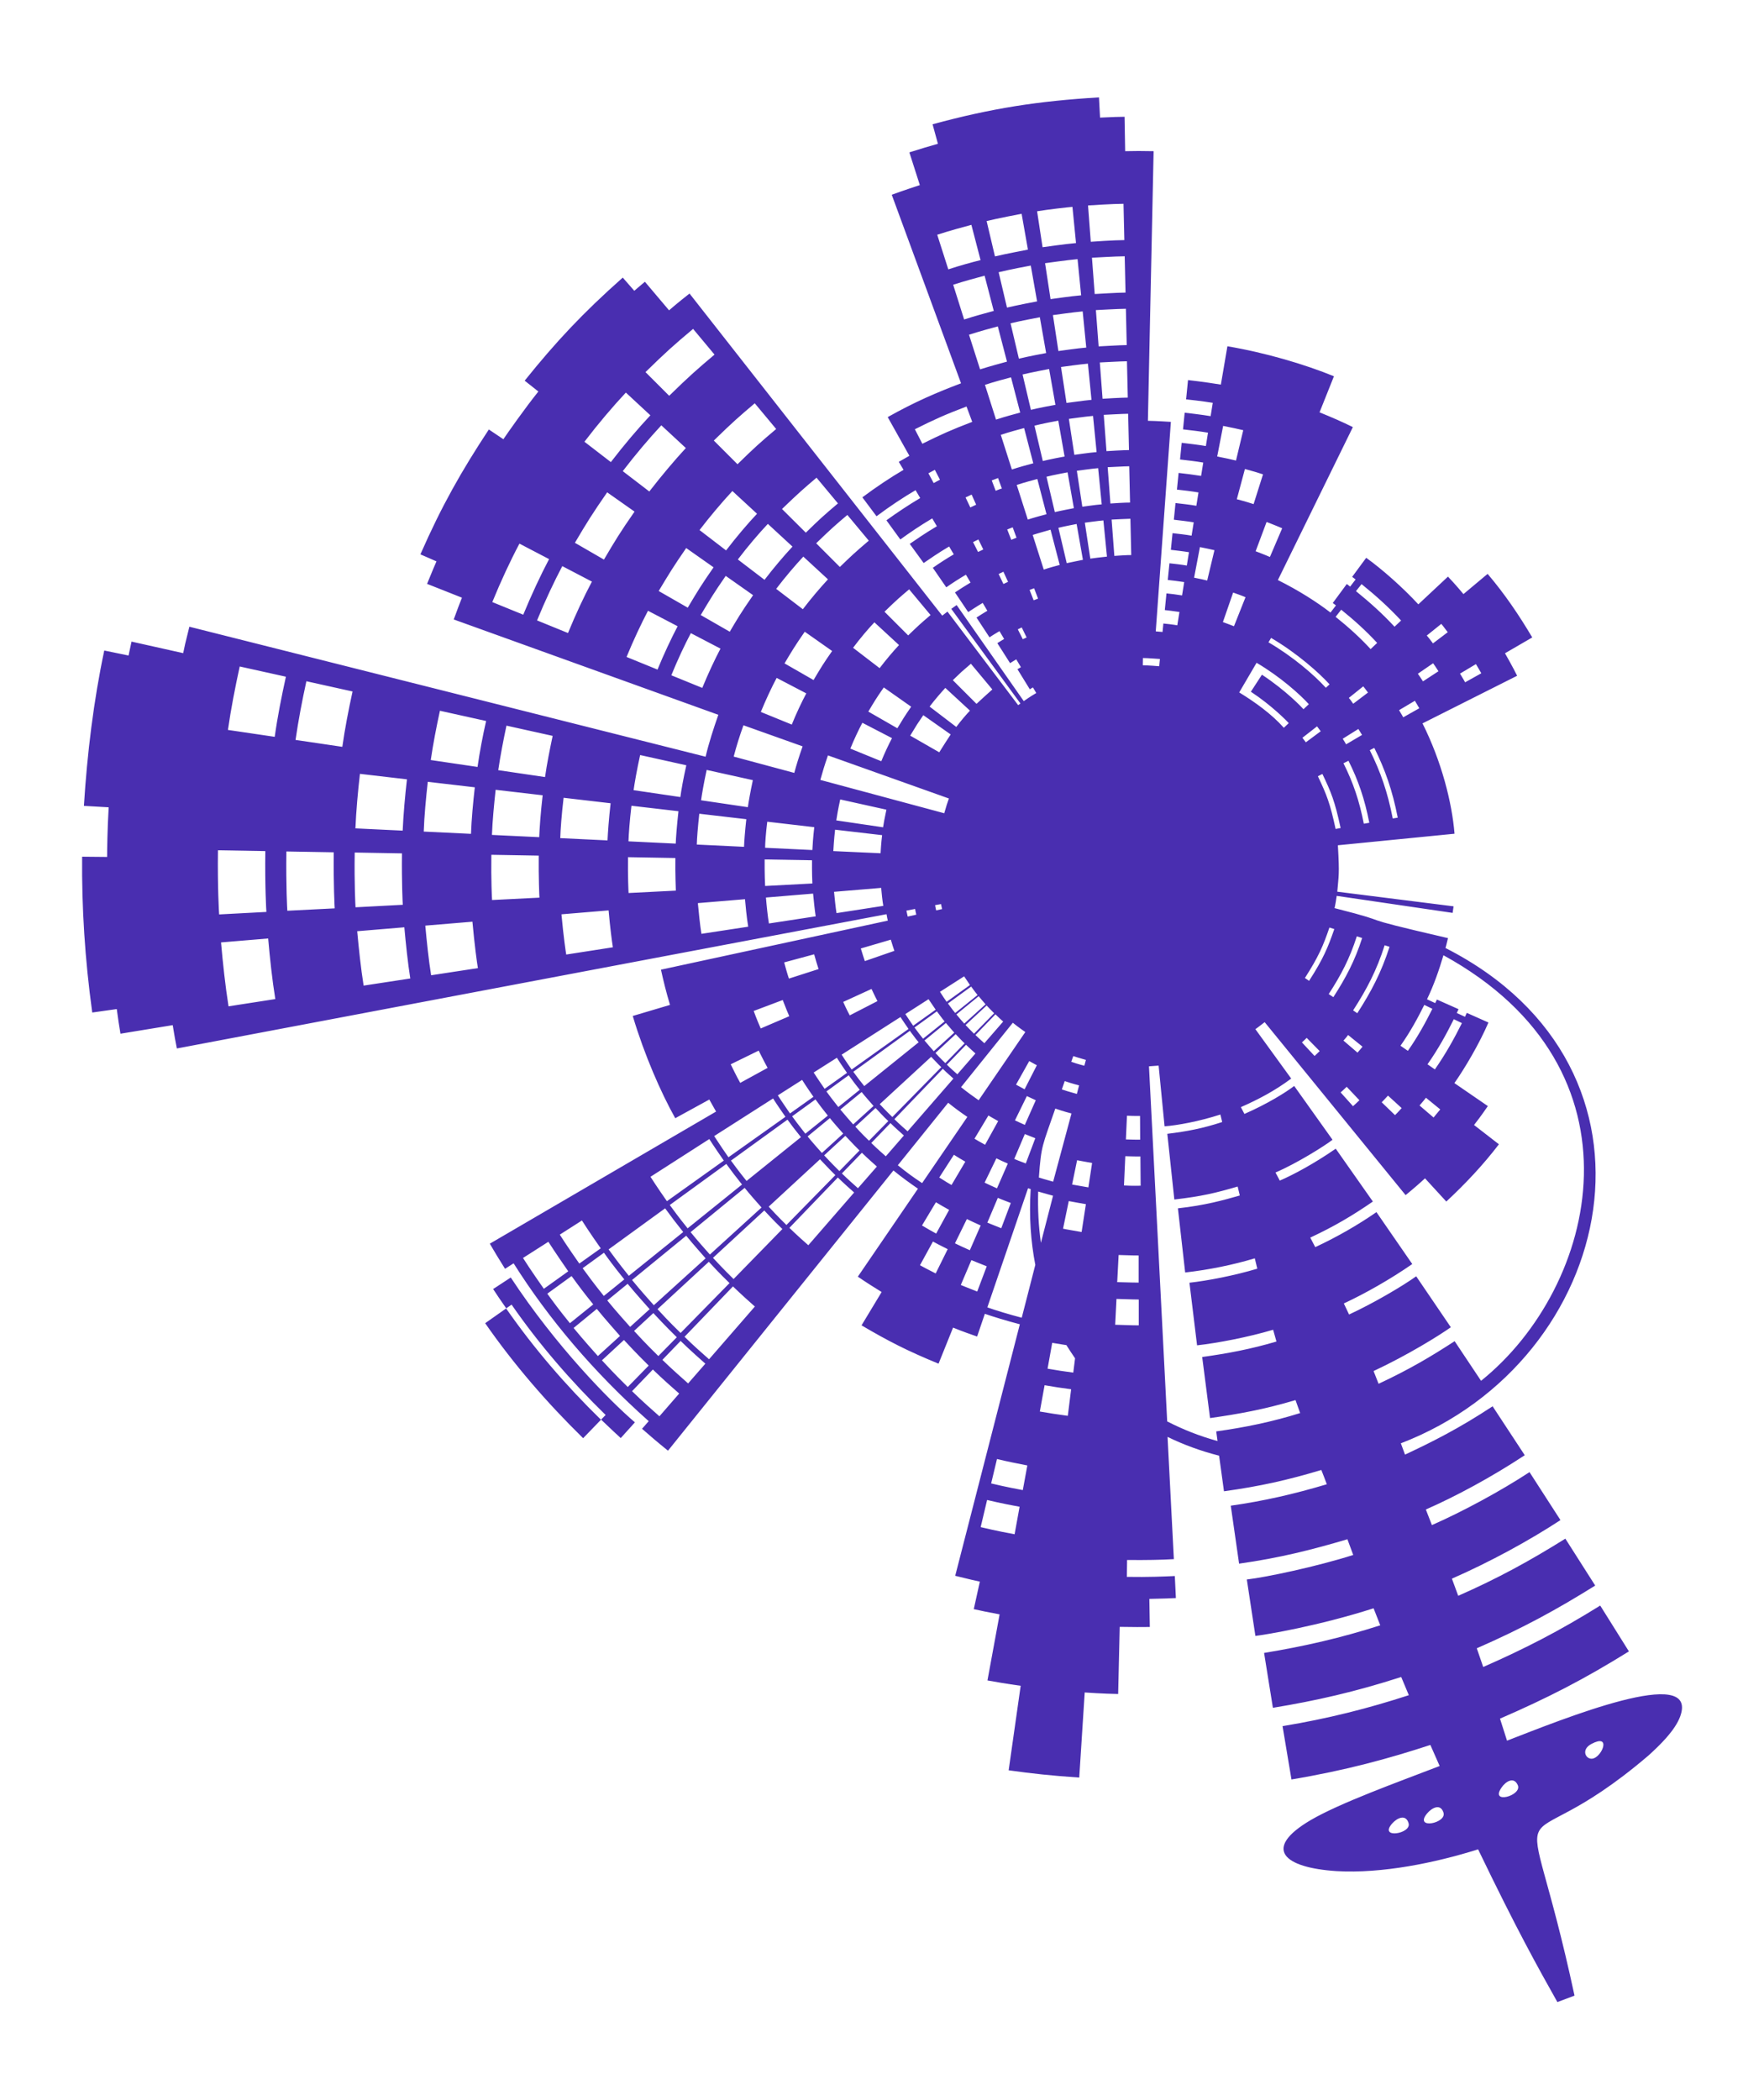 <?xml version="1.0" encoding="utf-8"?>
<!-- Generator: Adobe Illustrator 27.5.0, SVG Export Plug-In . SVG Version: 6.00 Build 0)  -->
<svg version="1.1" id="Layer_1" xmlns="http://www.w3.org/2000/svg" xmlns:xlink="http://www.w3.org/1999/xlink" x="0px" y="0px"
	 viewBox="0 0 1482 1763.9" style="enable-background:new 0 0 1482 1763.9;" xml:space="preserve">
<style type="text/css">
	.st0{fill:#492EB0;}
</style>
<path class="st0" d="M429.1,1073.2l-14.8,9.7c5.6,8.5,3.6,5.5,11,16.2l4.5-3.1c23.3,33.6,49.9,64.3,79,92.7l-3.8,3.9
	c6.5,6.3,15.5,14.6,16.5,15.5l11.9-13.2C511.8,1176.4,467.1,1130.9,429.1,1073.2L429.1,1073.2z"/>
<path d="M947.1,1313.5L947.1,1313.5L947.1,1313.5z"/>
<path d="M947.1,1313.5L947.1,1313.5L947.1,1313.5z"/>
<path class="st0" d="M425.2,1099.2l-17.6,12.4c24.2,34.8,51.8,66.7,82.3,96.6l15-15.5C474.9,1163.4,448.3,1132.4,425.2,1099.2
	L425.2,1099.2z"/>
<path class="st0" d="M1266.1,1462.3c-1.9-6.1-3.9-12.2-5.9-18.5c39.9-17.3,70.9-33.2,108.3-56.5l-24.1-38.5
	c-34,21.2-63.6,36.4-98.3,51.6c-1.8-5.2-3.6-10.5-5.4-15.7c39.5-17.3,67.4-32.7,99.5-52.7l-25.1-39.4c-30.1,18.8-56.6,33.3-90,48
	c0,0-5.3-14.4-5.3-14.4c32.2-14.1,65.1-32.1,91.2-49.2l-26-40.3c-23.6,15.5-55.8,33-82,44.5c-1.7-4.4-3.4-8.7-5.1-13.1
	c24.9-10.9,54.9-27,83.1-45.6l-27-41.1c-28.1,18.5-50.1,29.6-73.6,40.6c-1.2-3.1-2.3-6.3-3.5-9.5c181.6-69.8,236.7-314.7,37.5-416.1
	c1-3.6-0.1,0.7,2.1-8.3c-88.6-20.5-37.8-10.6-95.3-25.2c0.6-2.4,1.6-8.5,1.8-10.3l97.4,14.3c0-0.2,0.8-5.3,0.8-5.5l-97.7-12.3
	c1.1-13.7,2-13.5,0.5-39l98-9.7c-2.1-26.1-10.9-60.8-26.9-92.7l79.5-40c-3.5-7.1-8.7-16.3-10.2-18.9l22.9-13.3
	c-11.2-18.9-23.2-36.6-37.5-53.4l-20.3,17c-2-2.4-5.6-6.8-13-14.7l-24.9,23.3c-12.9-14-30.4-29.5-43.8-39.1l-11.8,16
	c1.2,0.9,0.4,0.3,2.9,2.2l-4.6,6c-2.4-1.9-1.6-1.3-2.8-2.2l-11.8,16c1.1,0.8,0.4,0.2,2.7,2l-4.6,6c-11-8.5-26.5-18.5-44.2-27.3
	l63-128.5c-9.1-4.5-18.6-8.6-28-12.4l12.1-30.3c-24.1-9.9-57.4-19.8-89.5-25.2l-5.5,32.2c-14.1-2.3-26.6-3.7-27.6-3.8l-1.6,16.2
	c1,0.1,14,1.5,22.4,2.9l-1.8,11.2c-7.7-1.3-20.8-2.8-21.8-2.9l-1.4,14c6.5,0.8,14.2,1.6,21,2.8l-1.8,11.2c-6.7-1.1-14.5-2-20.3-2.7
	l-1.4,14c5.9,0.7,13.3,1.5,19.5,2.6l-1.8,11.2c-6.1-1-13.5-1.9-18.9-2.5l-1.4,14c5.4,0.6,12.3,1.4,18.1,2.4l-1.8,11.2
	c-5.6-1-12.5-1.7-17.5-2.3l-1.4,14c4.8,0.6,11.4,1.3,16.7,2.2l-1.8,11.2c-5-0.9-11.6-1.6-16-2.1l-1.4,14c4.1,0.5,10.5,1.2,15.2,2
	l-1.8,11.2c-4.5-0.8-10.8-1.5-14.6-1.9l-1.4,14c3.4,0.4,9.6,1.1,13.8,1.8l-1.8,11.2c-4-0.7-10-1.4-13.1-1.7l-1.4,14
	c0.9,0.1,9.4,1.1,12.3,1.6l-1.8,11.2c-2.6-0.5-10.8-1.5-11.7-1.5l-0.7,7.1c-3.4-0.2-3.7-0.4-5.7-0.5c5.1-71.1,8.4-116.2,12.7-176
	c-2-0.1-12.1-0.8-19.3-0.9c1.9-92.1,2.8-134.5,4.8-226.5c-14.9-0.2-10.7-0.2-23.9,0l-0.5-28.9c-5.2,0-9,0.2-20.6,0.7l-0.9-17
	c-51.1,3.1-90.1,9.1-139.8,22.6l4.5,16.4c-5.4,1.5-16,4.6-24,7.2l8.8,27.5c-11.7,3.8-22.6,7.7-23.6,8.1L807.4,322
	c-20,7.6-38.1,15.2-61.6,28.4l18.2,32.5c-5.5,3.1-3.6,2-8.9,5.1l4,6.7c-11.1,6.5-23.1,14.5-34.6,23.1l11.9,15.9
	c11.2-8.4,22.7-16,32.8-21.9l3.9,6.6c-9.6,5.7-19.4,12.2-28.4,18.7l11.7,16.1c7.7-5.6,16.8-11.8,26.8-17.7l3.9,6.6
	c-10,5.9-17.4,11.1-22.8,14.8L776,473c5-3.4,11.9-8.3,21.4-13.9l3.9,6.6c-5.2,3-11.9,7.3-17.6,11.3l11.3,16.4
	c4.4-3.1,10.7-7.2,16.5-10.6l3.9,6.6c-4.9,2.9-8.4,5.2-13.1,8.3l11.1,16.5c4.4-2.8,7.6-5,12.2-7.7l3.9,6.6c-3.3,2-7.1,4.3-9.1,5.7
	l10.9,16.6c1.5-1,5.1-3.3,8.4-5.2l3.9,6.6c-3.8,2.2-1.9,1.2-5.7,3.5l10.7,16.8c3.6-2.2,1.5-1,5.2-3.2l3.9,6.6
	c-2.3,1.3-1.3,0.7-2.9,1.7l10.4,16.9c1.4-0.9,0.5-0.4,2.6-1.6l2.8,4.7c-5.3,3.1-9.5,6.1-10.5,6.8l-56.4-80.7
	c-2.4,1.7-0.9,0.6-4.5,3.2l58.1,79.5c-0.5,0.4-1.5,1.1-1.9,1.4L796,513.8c-2.6,2-1.7,1.3-4.4,3.4L579.3,246.6
	c-9.6,7.5-16.2,13.2-17.2,14.1l-20.3-24c-7,5.9-5.2,4.4-8.9,7.6l-9.7-11.1c-33.6,29.8-56.3,54.1-82.4,86.6l11.5,9.1
	c-11.3,14.1-26,35-29.4,40.1l-12.2-8.2c-23,34.9-39.6,64.1-57.5,104.9l13.5,5.9c-3,6.9-1.8,4.1-7.9,18.9l29.3,11.6
	c-0.5,1.1-5.2,13.4-6.9,18.3l222.3,80.1c-3.9,11.1-8,23.7-10.7,35.2L159.1,526.5c-4.2,17-3.5,14.1-5.2,22.2l-43.4-9.7l-2.5,11.7
	l-20.4-4.2c-8.9,41.8-14.4,86.8-17.1,130.5l20.8,1.2c-1.1,18.8-1.3,35.9-1.3,41.7L69,719.7c-0.4,42.6,2.3,85.9,8.5,130.9l20.6-2.9
	c1.8,12.6,1.3,9.8,3.1,20.7l43.9-7.2c2.2,13.1,1.6,9.8,3.5,19.6l596.2-112.8c0.8,4.5,0.4,2.2,1.1,5.4l-190.6,41.2
	c2.1,9.6,4.4,19,7.6,29.6l-31.3,9.3c9.7,32.6,23.7,64.5,35.7,85.9l28.6-15.7c3.5,6.3,4.3,7.7,5.7,10.1l-190.1,111
	c7,11.8,4.6,7.9,12.8,21.1l7.2-4.6c29.4,46.6,67.3,91.5,113.5,132.6l-5.6,6.4c5.8,5.1,12.4,10.8,21.8,18.4l189.4-235.4
	c7.9,6.4,13.7,10.5,20.6,15.3l-50.5,73.9c6,4.2,17,11.1,20,12.9l-16.9,28c22.6,13.3,38.6,21.5,64.7,32.2l12.2-30.3
	c8,3.3,16.8,6.3,20.2,7.5l6.5-19.1c5.9,2.1,18.9,6.1,29.4,8.8l-54.3,211.3c16.4,4,13.1,3.2,20.7,4.9l-5.1,23.1
	c10.9,2.4,6.8,1.5,21.7,4.4l-10.2,55.5c5.3,1,17,3,27.9,4.5l-10.1,71c20.2,2.8,35.7,4.5,59.3,6.1l4.6-71.5c1,0.1,15.8,1.1,28.1,1.3
	l1.3-56.4c17.7,0.2,12.8,0.2,25.3,0.1l-0.4-23.6c8.5-0.1,21.3-0.6,22.3-0.7l-0.9-18.5c-9,0.4-22.1,1-40.3,0.7
	c0.1-8,0.2-12.5,0.2-14.2c15.6,0.2,29.4-0.1,39.3-0.7l-5.3-102.7c13.5,6.6,28,11.9,43.3,15.8l4.1,29.9c30.3-4.2,53.5-9.4,81.8-17.9
	c1.6,4,3.1,8,4.6,12c-27.4,8.2-53.1,14.1-80.7,18l7,48.7c34.1-4.8,61.3-11.7,91-20.5c1.6,4.4,3.3,8.8,4.9,13.2
	c-30.8,9.8-73.5,18.8-89.4,20.6l7.2,47.4c8.8-1,53.1-8.4,99.3-23.2c0,0,5.6,14.3,5.6,14.3c-32.7,10.5-63.6,17.6-97.6,23.2l7.4,46.1
	c36.4-6,69.1-13.4,107.8-25.9c2.1,5.1,4.3,10.3,6.4,15.3c-34.1,11.1-67.9,19.7-106.1,26l7.5,44.8c45.9-7.7,81.9-17.6,116.7-29
	c2.6,6,5.3,11.9,7.8,17.7c-36.5,14-83.8,31.1-108.3,45.4c-41,24.1-22.7,40.1,21.8,42.9c38,2.2,82.6-6.9,118.8-18.3
	c33,68.5,50.5,99.6,66.6,128.3l14.4-5.4c-43.1-200.6-57.7-99.4,62.1-201.7c9.3-8.4,22.4-21,26.7-32.9
	C1427.6,1397.5,1312.7,1444.3,1266.1,1462.3L1266.1,1462.3z M1240,557.9c4,6.8,2.5,4.2,4.5,7.7l-13.6,7.6c-1.9-3.4-0.4-0.8-4.3-7.3
	L1240,557.9L1240,557.9z M1196.6,844.2l6.8,3.3c-5.7,11.4-12.1,23.2-20.6,35.3l-6.2-4.3C1184.8,866.9,1191.1,855.3,1196.6,844.2
	L1196.6,844.2z M1205.5,898.4l-6.2-4.3c9.2-13.1,16-25.6,22.1-37.9l6.8,3.3C1221.7,872.5,1214.8,885,1205.5,898.4z M1210,932
	c-3.1,3.8-1,1.3-5.6,6.8l-11.8-10.1c4.5-5.2,2.3-2.7,5.4-6.5L1210,932L1210,932z M1177.6,930.9c-4.9,5.3-3,3.3-5.6,5.9l-11.2-10.8
	c2.5-2.5,0.6-0.6,5.3-5.6L1177.6,930.9L1177.6,930.9z M1163.3,794.1l4.1,1.3c-7,21.8-15.5,37.8-27.1,55.8l-3.5-2.4
	C1148.3,831,1156.5,815.4,1163.3,794.1L1163.3,794.1z M1140.5,884.3l-11.8-10.1c3.5-4.1,1.6-1.8,3.9-4.7l12.1,9.8
	C1142.2,882.3,1144.2,880,1140.5,884.3z M1142.1,924.3c-5.2,4.9-3.2,3-5.4,5l-10.4-11.6c2.2-1.9,0.1,0,5.1-4.7L1142.1,924.3z
	 M1139.9,786.6l4.5,1.4c-6.2,19.3-13.7,33.4-24.2,49.7l-3.9-2.6C1126.7,819.1,1133.9,805.3,1139.9,786.6L1139.9,786.6z M1099.8,824
	l-3.5-2.4c11.4-17.8,15.3-26.8,20.6-42.4l4.1,1.3C1115.7,795.8,1111.8,805.4,1099.8,824z M1108.7,883c-2.5,2.5-1.6,1.6-4.3,4.1
	l-10.6-11.4c3.6-3.3,1-0.9,4-3.8L1108.7,883L1108.7,883z M939.8,1054.3c9.9,0.4,16.6,0.4,16.8,0.4l0,22.8c-1,0-9.3-0.1-18-0.4
	L939.8,1054.3z M866.1,344.3l-7-29.7c6.2-1.5,21.3-4.5,22.3-4.6l5.3,30.1C885.8,340.2,871.5,342.9,866.1,344.3z M868.1,389.2
	c-4.1,1.1-11.2,3-18,5.2l-9.3-29.1c7.2-2.4,14.8-4.4,19.6-5.7L868.1,389.2L868.1,389.2z M856,301.3l-7-29.7
	c7.2-1.8,23.6-4.9,24.6-5.1l5.3,30.1C878,296.7,862.5,299.7,856,301.3L856,301.3z M889.1,353.4l5.3,30.1c-1,0.1-14,2.7-18.3,3.8
	l-7-29.7C874.2,356.2,888.1,353.5,889.1,353.4L889.1,353.4z M896.9,396.8l5.3,30.1c-1,0.2-11.4,2.2-16,3.3l-7-29.7
	C884.5,399.1,895.8,397,896.9,396.8L896.9,396.8z M896.2,473.1l-7-29.7c4.3-1.1,14.3-3,15.3-3.2l5.3,30.1
	C908.9,470.5,899.7,472.3,896.2,473.1z M916,469.3l-4.6-30.2c1-0.1,11.5-1.6,15.6-1.9l3,30.4C927.6,467.8,917,469.1,916,469.3
	L916,469.3z M909.3,425.7l-4.6-30.2c1-0.1,12.7-1.8,17.9-2.2l3,30.4C920.9,424,910.3,425.6,909.3,425.7z M902.6,382.1l-4.6-30.2
	c1-0.1,14.1-2,20.3-2.5l3,30.4C915.6,380.2,903.7,382,902.6,382.1L902.6,382.1z M882.6,445l7.7,29.6c-2.5,0.7-8.5,2.2-13.4,3.9
	l-9.3-29.1C873.2,447.6,879.3,446,882.6,445L882.6,445z M886.6,931.3c1.6,0.6,7.7,2.6,13.6,4.1l-15.4,57.3c-6.2-1.7-10-2.8-12-3.5
	C874.8,961.7,875.7,962.9,886.6,931.3z M892.1,915.2l2.4-7c1.3,0.5,6.9,2.3,12.1,3.6l-1.9,7.2C899.2,917.5,893.4,915.7,892.1,915.2z
	 M900,892l1.7-4.8c1,0.4,6.6,2.1,10.6,3.2l-1.3,4.9C906.2,894.1,901,892.4,900,892L900,892z M946.8,937.3c1,0,6.5,0.3,11,0.2
	l0.1,19.9c-4.7,0.1-11-0.2-12-0.2L946.8,937.3L946.8,937.3z M1095.1,595.8c-0.9-1.1-14.4-15.5-34.9-29l-9.3,14.3
	c17.6,11.6,30.6,24.9,31.8,26.4l-4.1,3.9c-10.3-11.6-24.4-21.7-37.5-29.7l14.6-24.9c19.9,11.7,36.6,26.7,43.9,34.8L1095.1,595.8
	L1095.1,595.8z M1106.5,610.2c1.2,1.7,2.5,3.3,3.1,4.1l-12.5,9.3c-0.4-0.6-1.9-2.4-2.9-3.8L1106.5,610.2z M1036.7,526.1
	c-2.4-1-6.9-2.6-9.3-3.5l8.6-24.8c2.8,1,7.7,2.7,10.4,3.9L1036.7,526.1z M1141.2,612.4c1.9,3,1.3,2,3.1,5l-13.4,7.9
	c-2.1-3.5-0.3-0.7-2.8-4.7L1141.2,612.4z M1133.2,586.3l12.1-9.7c2,2.4,0.4,0.5,4,5.2l-12.4,9.4
	C1133.6,586.7,1135.2,588.7,1133.2,586.3L1133.2,586.3z M1145.8,692c-3.8-19.4-8.9-34.4-17.1-50.8l4.2-2.1
	c8.3,16.6,13.6,32.1,17.5,52.1L1145.8,692L1145.8,692z M1170.1,687.6c-4.3-22.1-10.2-39.1-19.3-57.4l3.8-1.9
	c9.1,18.3,15.2,35.6,19.7,58.6L1170.1,687.6L1170.1,687.6z M1210.9,524.1c2.5,3.1,0.8,1,5.4,7l-12.4,9.4c-4.4-5.7-2.7-3.6-5.2-6.6
	L1210.9,524.1z M1204,557.2c2.4,3.4,0.9,1.2,4.5,6.7l-13,8.5c-3.5-5.3-2-3.1-4.3-6.4L1204,557.2L1204,557.2z M1188.7,588.7
	c3.4,5.7,2,3.3,3.7,6.3c-5.1,2.9-8.4,4.7-13.5,7.6c-1.6-2.9-0.2-0.4-3.5-6C1180.5,593.6,1183.7,591.7,1188.7,588.7z M1143.9,490.7
	c12,9.7,22.6,19.2,33.2,30.6l-5.5,5.2c-10.3-11.1-20.6-20.3-32.4-29.9L1143.9,490.7L1143.9,490.7z M1126.8,512.2
	c11,8.9,20.6,17.5,30.2,27.9l-5.5,5.2c-9.3-10.1-18.7-18.5-29.4-27.1L1126.8,512.2L1126.8,512.2z M1126.3,695.6l-4.2,0.8
	c-4.7-21.7-7.4-28.5-14.9-44.3l3.8-1.9C1118.3,665.5,1121.4,672.8,1126.3,695.6z M1117,574.9l-3.1,2.9
	c-9.9-10.9-27.8-26.3-48.2-38.2l2.2-3.7C1090,548.9,1108.5,565.5,1117,574.9L1117,574.9z M1077.2,443.8l-10.3,24.1
	c-3.8-1.7-11-4.4-12-4.8l9.2-24.6C1065.1,438.9,1073.2,442,1077.2,443.8z M1045.9,394c7.4,2,11.7,3.3,15.2,4.5l-7.9,25
	c-2.4-0.8-6.8-2.2-14.1-4.1L1045.9,394z M1027.6,357.8c6.8,1.3,13.1,2.7,16.9,3.6l-6.1,25.5c-3.6-0.9-9.5-2.2-15.8-3.4L1027.6,357.8
	L1027.6,357.8z M1008.1,459.6c4.7,0.9,9.6,2,12.2,2.6l-6.1,25.5c-1.9-0.5-6.3-1.5-11-2.4L1008.1,459.6z M960.2,552.8
	c4.3,0,13.3,0.8,14.3,0.8l-0.6,6.1c-1-0.1-9.6-0.8-13.8-0.8L960.2,552.8L960.2,552.8z M949.7,435.8l0.7,30.5
	c-2.4-0.1-13.2,0.6-14.2,0.7l-2.3-30.5C936.6,436.4,947.4,435.8,949.7,435.8z M948.7,391.7l0.7,30.5c-3.3-0.1-15.5,0.7-16.5,0.8
	l-2.3-30.5C931.6,392.5,945.1,391.7,948.7,391.7z M947.8,347.6l0.7,30.5c-4,0-17.9,0.8-18.9,0.9l-2.3-30.5
	C928.3,348.5,943.4,347.6,947.8,347.6z M946.8,303.5l0.7,30.5c-4.8,0-20.2,0.9-21.2,1l-2.3-30.5C925,304.5,941.7,303.5,946.8,303.5
	L946.8,303.5z M945.9,259.4l0.7,30.5c-5.6,0-22.6,1.1-23.6,1.1l-2.3-30.5C921.7,260.5,939.6,259.4,945.9,259.4L945.9,259.4z
	 M944.9,215.3l0.7,30.5c-6.6,0-24.9,1.2-25.9,1.2l-2.3-30.5C918.4,216.5,937.3,215.3,944.9,215.3L944.9,215.3z M943.9,171.2
	l0.7,30.5c-8.1,0-27.2,1.3-28.2,1.4l-2.3-30.5C915.1,172.5,935.4,171.2,943.9,171.2L943.9,171.2z M914,305.5l3,30.4
	c-6.6,0.6-19.8,2.5-21,2.6l-4.6-30.2C893.7,308,907.1,306.1,914,305.5L914,305.5z M909.6,261.6l3,30.4c-7.5,0.6-21.6,2.7-23.4,2.9
	l-4.6-30.2C887.6,264.3,901.9,262.3,909.6,261.6L909.6,261.6z M905.3,217.7l3,30.4c-8.4,0.7-23.4,2.9-25.7,3.2l-4.6-30.2
	C879,221,896.3,218.5,905.3,217.7L905.3,217.7z M901,173.8l3,30.4c-9.3,0.8-25.1,3.1-28.1,3.5l-4.6-30.2
	C880.8,175.9,897.9,174,901,173.8L901,173.8z M866,223.1l5.3,30.1c-1,0.1-17.7,3.4-25.3,5.2l-7-29.7C847,226.7,865,223.2,866,223.1z
	 M858.3,179.6l5.3,30.1c-1,0.2-18.9,3.6-27.7,5.7l-7-29.7C837.9,183.5,857.1,179.8,858.3,179.6L858.3,179.6z M796.7,226.3l-9.3-29.1
	c11.4-3.7,22.4-6.6,28.7-8.3l7.7,29.6C815.6,220.6,807,222.9,796.7,226.3L796.7,226.3z M800.8,239.2c9.9-3.2,18.3-5.4,26.4-7.6
	l7.7,29.6c-7.3,2-15.4,4.1-24.9,7.2L800.8,239.2L800.8,239.2z M784.4,405.8c-2.8-5.2-2-3.8-4.4-8.2l5.4-2.9c2.3,4.5,1.6,3.1,4.3,8.3
	L784.4,405.8L784.4,405.8z M774.9,372.8l-6.3-12.2c16-8,25.2-12.2,43.4-19.1l4.8,12.9C799.2,361.1,790.2,365.2,774.9,372.8z
	 M815.2,426.3l-4-8.4c5.3-2.5,3.8-1.8,5.1-2.4l3.8,8.5C818.8,424.6,820.4,423.9,815.2,426.3L815.2,426.3z M821.7,463.7
	c-2.4-4.7-1.8-3.6-4.2-8.3l4.5-2.2c2.3,4.7,1.8,3.7,4.1,8.4L821.7,463.7z M823.4,310.3l-9.3-29.1c9.6-3.1,18.7-5.5,24.2-7l7.7,29.6
	C840.3,305.4,832.2,307.5,823.4,310.3z M827.5,323.3c8.2-2.7,16.6-4.9,21.9-6.3l7.7,29.6c-4.3,1.2-12.5,3.3-20.3,5.9L827.5,323.3
	L827.5,323.3z M836.5,412.3l-3.3-8.7c4.9-1.9,3.4-1.3,5.3-2l3.2,8.8C839.9,410.9,841.1,410.5,836.5,412.3L836.5,412.3z M843,490.6
	l-4-8.4l4-1.9l3.9,8.5C844.5,489.9,845.3,489.5,843,490.6L843,490.6z M849.6,453.5l-3.4-8.7l4.6-1.8l3.2,8.7L849.6,453.5
	L849.6,453.5z M859.3,537c-1.6-3.2-2.6-5.1-4.2-8.3c2-1,1.3-0.6,3.3-1.6c1.6,3.2,2.5,5.2,4.1,8.4C860.5,536.5,861.2,536.1,859.3,537
	L859.3,537z M863.5,436.5l-9.3-29.1c6.6-2.2,13.6-4,17.3-5l7.7,29.6C875,433.1,869.3,434.6,863.5,436.5L863.5,436.5z M861.4,867
	l-39.2,57.3c-5.4-3.8-9.6-6.8-14.8-11l43.5-54.1C856,863.3,860.4,866.3,861.4,867L861.4,867z M837.1,973.1c1.2,0.6,6.2,3,9.6,4.4
	l-9.1,20.8c-3.3-1.4-8.8-4-10.4-4.8L837.1,973.1L837.1,973.1z M818.7,956.6l11.7-19.5c5.2,3,0.7,0.5,8.2,4.7l-11,19.9
	C819.6,957.3,824.4,959.9,818.7,956.6L818.7,956.6z M576.5,1038.1c5.9,7.3,14.7,17.1,16.3,19l-43.5,39.4
	c-2.1-2.4-11.6-12.9-18.3-21.2L576.5,1038.1L576.5,1038.1z M562.7,1012.3l47.5-34.5c4.6,6.3,7.5,10.2,13.2,17.3l-45.7,36.8
	C569.7,1022,565.5,1016.1,562.7,1012.3L562.7,1012.3z M545.8,1099.8l-16.4,14.9c-1.6-1.8-11.9-13.2-19.2-22.2l17.1-14
	C533.9,1086.5,543.2,1096.9,545.8,1099.8L545.8,1099.8z M548.9,1103.1c2.8,3,9.4,10.2,19.7,20.3l-15.5,15.8
	c-10.4-10.2-17.1-17.5-20.4-21.1L548.9,1103.1L548.9,1103.1z M552.4,1099.8l43.1-39.8c2.5,2.7,8.4,9.2,17.4,17.9l-41.1,41.9
	C562,1110.3,555.6,1103.3,552.4,1099.8L552.4,1099.8z M596.4,1053.9c-2.2-2.5-10.5-11.7-16.2-18.8l45.4-37.2
	c4.3,5.4,11.7,13.7,14.2,16.5L596.4,1053.9z M627.2,992.1c-7.1-8.8-10.8-14-13.1-17.1l47.5-34.4c3.9,5.3,6.4,8.7,11.3,14.7
	L627.2,992.1z M653.5,920.2l20.4-13c2.9,4.7,8.8,13.2,9.5,14.2l-19.7,14C663.1,934.4,656.6,925.2,653.5,920.2L653.5,920.2z
	 M665.5,937.8l19.6-14.2c3.5,4.8,5.9,8,10.4,13.6l-18.9,15.2C670.6,944.8,667.4,940.4,665.5,937.8z M780.1,839.4
	c0.7,1.1,5.8,8.6,6,8.8l-18.9,13.5c-0.2-0.3-5.6-8.1-6.6-9.8L780.1,839.4L780.1,839.4z M761.5,765l7.3-1.4c0.3,1.5,0.6,3.3,1,4.8
	l-7.2,1.6C761.6,765.6,762.3,768.8,761.5,765L761.5,765z M729.5,597.8c4.8-8,6.3-10.7,13-20.3l23,16.2c-5.7,8.3-6.9,10.3-11.6,18.1
	L729.5,597.8L729.5,597.8z M749.4,620.1c-2.6,4.9-6.3,12.7-9,19.4l-26-10.6c3.1-7.7,7.2-16.3,10.1-21.7L749.4,620.1z M775.7,600.8
	l23,16.2c-2.5,3.7-7.2,11.2-9.6,15l-24.4-14C771.5,606.7,769.8,609.6,775.7,600.8L775.7,600.8z M794.7,859.4c1.4,1.7,6.1,7.1,7,8.1
	l-17.2,15.6c-0.9-1-5.9-6.7-7.8-9L794.7,859.4z M775.5,872.6c-1.8-2.2-3.5-4.4-7.2-9.4l18.8-13.6c4,5.5,5.7,7.5,6.5,8.5L775.5,872.6
	z M802.9,868.8c5.2,5.6,6.5,6.7,7.5,7.7l-16.2,16.6c-4-3.8-7.4-7.5-8.3-8.5L802.9,868.8L802.9,868.8z M810.1,859.9
	c-0.9-1-5.3-6-6.6-7.7l18.7-15.3c1,1.3,4.9,5.7,5.8,6.8L810.1,859.9z M802.5,851c-0.8-1-2.3-2.7-6.1-8l19.5-14.2
	c3.4,4.7,4.6,6.1,5.4,7.1L802.5,851z M795.3,841.6c-0.2-0.2-5-7.3-5.6-8.4l20.3-13c0.4,0.7,4.8,7.2,4.9,7.3L795.3,841.6z
	 M786.5,764.8c-0.9-4-0.2-0.9-0.9-4.4l5-0.9c0.7,3.3,0,0.3,0.9,4.2L786.5,764.8z M764.4,866c4.6,6.3,6.5,8.6,7.4,9.6l-45.7,36.8
	c-3.5-4.3-5.7-7.2-9.2-12L764.4,866L764.4,866z M733.9,929.1l-17.1,15.5c-0.9-1-7.7-8.7-10.8-12.5l17.9-14.7
	C726.6,920.9,732.5,927.4,733.9,929.1L733.9,929.1z M722.3,915.5l-18,14.5c-5.2-6.5-8.2-10.6-10-13.1l18.7-13.6
	C717.4,909.3,719.5,912,722.3,915.5L722.3,915.5z M697.2,939.3c3.2,4,9.4,11,11.2,13l-17.9,16.3c-0.9-1-8.5-9.5-12-13.9L697.2,939.3
	L697.2,939.3z M710.2,954.2c7.1,7.6,9.9,10.3,11.9,12.3l-16.9,17.3c-6.4-6.3-11.5-11.8-12.8-13.2L710.2,954.2z M718.6,946.5l17-15.7
	c7.2,7.8,9.7,10.1,10.7,11l-16.2,16.5C724.4,952.9,719.8,947.8,718.6,946.5L718.6,946.5z M739.1,927.6l43.2-39.8
	c5.9,6.3,7.5,7.7,8.5,8.7l-41.1,41.9C744.5,933.4,740.1,928.7,739.1,927.6L739.1,927.6z M792.1,897.9c3,3,7.5,6.9,8.9,8.2
	l-38.5,44.3c-1.6-1.4-7.2-6.3-11.1-10.2L792.1,897.9L792.1,897.9z M795.5,894.4l16.1-16.7c2.1,2.1,6.4,5.9,7.9,7.3l-15.2,17.5
	C803.2,901.5,798.4,897.4,795.5,894.4L795.5,894.4z M842.8,858.2l-15.8,18.2c-1-0.9-5.5-4.9-7.5-6.9l16.8-17.4
	C838.1,854,841.8,857.3,842.8,858.2L842.8,858.2z M835.2,851.2l-16.9,17.2c-3.2-3.1-6.1-6.3-7.1-7.3l17.7-16.4
	C829.9,845.7,832.3,848.4,835.2,851.2z M815.7,557.6l18,21.6c-3.4,3-10,9-13.3,12.1l-19.9-19.9C813.8,558.9,802.1,569.5,815.7,557.6
	L815.7,557.6z M794.2,577.9l20.7,19.1c-3.2,3.3-7.9,8.9-11.5,13.7L781,593.6C785.3,587.9,790.6,581.8,794.2,577.9z M763.8,495.1
	l18,21.6c-9.2,7.8-10.9,9.5-18.8,17.1l-19.9-19.9C753.6,503.7,755.9,501.8,763.8,495.1L763.8,495.1z M734.6,522.8l20.7,19.1
	c-4.8,5.1-10.9,12.3-16.3,19.4l-22.3-17.1C722.6,536.3,729.3,528.4,734.6,522.8L734.6,522.8z M711.9,432.6l18,21.6
	c-12.2,10.4-15.1,13.2-24.3,22.1l-19.9-19.9C698.6,443.9,702.2,440.8,711.9,432.6L711.9,432.6z M576.5,460.4l23,16.2
	c-10.3,14.8-13.5,20.1-21.7,33.9l-24.4-14C562.2,481.8,565.6,476.2,576.5,460.4L576.5,460.4z M545.5,412.9l-22.3-17.1
	c10.9-14.2,22-27.3,32.4-38.5l20.6,19.1C566.5,386.9,555.9,399.5,545.5,412.9L545.5,412.9z M610,462.4l-22.3-17.1
	c8.2-10.7,17.9-22.3,27.6-32.8l20.7,19.1C628,440.1,618.9,450.8,610,462.4L610,462.4z M645.1,440.1l20.7,19.1
	c-7.2,7.7-15.6,17.6-23.5,27.9L619.9,470C628.4,458.8,637.4,448.3,645.1,440.1L645.1,440.1z M609.7,483.8l23,16.2
	c-10.4,15-13.4,20.2-19.6,30.7l-24.4-14C596.7,503.3,599.6,498.4,609.7,483.8L609.7,483.8z M624.6,609.3l49.7,17.7
	c-3.2,9.1-5.2,15.6-7,22.3l-50.9-13.7C618.9,626.1,621.3,618.5,624.6,609.3z M644.6,690.3l39.5,4.6c-1,8.4-1.5,16.3-1.6,19.2
	l-39.7-1.9C642.8,708.6,643.4,699.8,644.6,690.3L644.6,690.3z M665.2,608.7l-26-10.6c4.2-10.3,9.2-20.9,13.3-28.6l24.9,13
	C673.7,589.4,669,599.3,665.2,608.7z M652.1,494.7c7.7-10.1,16-19.8,22.8-27.1l20.7,19.1c-6.3,6.8-14,15.8-21.1,25.1L652.1,494.7
	L652.1,494.7z M686,401.3l18,21.6c-11.8,10-15.5,13.3-27,24.6L657,427.6C671.1,414,675.4,410.3,686,401.3L686,401.3z M634.1,338.8
	l18,21.6c-13.9,11.7-18.6,16-32.5,29.6l-19.9-19.9C615.8,354.4,621,349.9,634.1,338.8L634.1,338.8z M582.3,276.3l18,21.6
	c-14.7,12.4-21,17.9-38.1,34.6l-19.9-19.9C559.4,295.9,565.6,290.3,582.3,276.3z M525.8,329.8l20.6,19.1
	c-10.5,11.2-21.9,24.6-33.2,39.3L491,371.1C502.7,355.8,514.6,341.8,525.8,329.8z M439.6,516.4l-26-10.6
	c7.2-17.6,15.1-34.6,22.8-49.1l24.9,13C454.2,483.2,446.6,499.4,439.6,516.4z M477.2,531.8l-26-10.6c6.9-16.9,14.4-32.7,21.2-45.6
	l24.9,13C490.8,500.8,483.7,515.9,477.2,531.8z M507.4,470.1L483,456c10.2-17.3,14.5-24.2,27.1-42.4l23,16.2
	C521,447.2,517,453.8,507.4,470.1L507.4,470.1z M552.4,562.5l-26-10.6c5.8-14.2,12.3-27.9,18-38.8l24.9,13
	C564,536.2,557.8,549.3,552.4,562.5z M590,577.9l-26-10.6c5.2-12.8,11.2-25.6,16.4-35.4l24.9,13C600.5,554,594.9,566,590,577.9
	L590,577.9z M302.4,650.1l39.5,4.6c-1.6,13.7-3,29.6-3.6,43.1l-39.7-1.9C299.2,681.5,300.7,664.7,302.4,650.1z M183.1,714.3
	l39.8,0.7c-0.4,29.8,0.8,50,0.9,51.1l-39.7,2.1C184,767.1,182.7,745.7,183.1,714.3L183.1,714.3z M192,845.4
	c-2.7-17-4.8-36.5-6.3-53.7l39.6-3.3c1.4,16.2,3.4,34.9,6,50.9L192,845.4L192,845.4z M230.8,619l-39.3-5.8
	c2.5-17.6,6.1-35.9,9.9-53.3l38.8,8.6C236.6,584.8,233.1,602.4,230.8,619L230.8,619z M241.4,765.1c-0.1-1-1.2-20.7-0.8-49.8
	l39.8,0.7c-0.3,26.6,0.7,46.1,0.8,47.1L241.4,765.1z M287.6,627.4l-39.3-5.8c2.3-16.1,5.6-33.3,9.1-49.3l38.8,8.6
	C292.9,595.9,289.7,612.4,287.6,627.4z M298,716.2l39.7,0.7c-0.3,24.1,0.6,42.2,0.7,43.2l-39.7,2.1
	C298.6,761.1,297.6,742.8,298,716.2z M305.5,828c-2.3-14.2-4.1-31.5-5.4-45.7l39.6-3.3c1.2,13.4,2.9,29.8,5,43L305.5,828L305.5,828z
	 M359.4,656.8l39.5,4.6c-1.4,12.3-2.8,27.2-3.2,39.1l-39.7-1.9C356.4,685.8,357.9,670.2,359.4,656.8L359.4,656.8z M362.2,819.3
	c-2.1-12.9-3.7-28.8-4.9-41.7l39.6-3.3c1.8,19.7,3.8,34.4,4.6,39L362.2,819.3L362.2,819.3z M401.2,644.3l-39.3-5.8
	c1.9-13.2,4.8-28.1,7.7-41.4l38.8,8.6C405.6,618,402.9,632.1,401.2,644.3L401.2,644.3z M413.4,756.1c-0.1-1-0.9-16.3-0.6-38
	l39.8,0.7c-0.2,17.8,0.5,34.3,0.6,35.3L413.4,756.1z M453,703.3l-39.7-1.9c0.4-11.5,1.8-26,3.1-37.9l39.5,4.6
	C454.2,683,453.3,695.8,453,703.3L453,703.3z M457.9,652.8l-39.3-5.8c1.7-11.8,4.4-25.7,6.9-37.4l38.8,8.6
	C462,629.1,459.4,642.1,457.9,652.8L457.9,652.8z M473.5,670.2l39.5,4.6c-1.5,13.2-2.3,24.6-2.6,31.2l-39.7-1.9
	C470.9,696.8,471.8,684.6,473.5,670.2L473.5,670.2z M475.7,801.9c-0.2-1-2.3-15-4-33.8l39.6-3.3c1.3,14.7,2.7,25.3,3.6,31
	L475.7,801.9L475.7,801.9z M528.1,750.2c-0.1-1-0.7-13.7-0.5-30.1l39.8,0.7c-0.2,13.6,0.4,26.4,0.4,27.4L528.1,750.2z M567.7,708.7
	l-39.7-1.9c0.2-6.1,1-17.2,2.5-29.9l39.5,4.6C568.7,693.1,567.9,703.4,567.7,708.7z M571.6,669.6l-39.3-5.8
	c0.9-6.3,2.7-16.8,5.5-29.5l38.8,8.6C574,654.4,572.3,664.2,571.6,669.6L571.6,669.6z M587.5,683.6l39.5,4.6
	c-1.1,9.9-1.8,19.1-1.9,23.2l-39.7-1.9C585.5,704.5,586.3,694.5,587.5,683.6L587.5,683.6z M589.3,784.5c-1.2-7.2-2.3-18.4-3-25.8
	l39.6-3.3c0.4,4.7,1.4,15.5,2.7,23.1L589.3,784.5L589.3,784.5z M628.3,678.1l-39.3-5.8c0.7-5.1,2.3-14.5,4.7-25.5l38.8,8.6
	C630.4,665.1,628.9,673.8,628.3,678.1L628.3,678.1z M642.4,722l39.8,0.7c-0.1,9.6,0.2,18.5,0.3,19.5l-39.7,2.1
	C642.7,743.2,642.3,733.4,642.4,722z M646,775.8c-1-5.8-2-15.5-2.5-21.8l39.6-3.3c0.5,5.1,1.4,14.2,2.2,19.1L646,775.8L646,775.8z
	 M683.5,571.3l-24.4-14c6.1-10.2,8.4-14.2,17-26.6l23,16.2C691.5,557.8,689.6,561,683.5,571.3L683.5,571.3z M702.8,767.1
	c-0.8-4.5-1.6-13-2.1-17.9l39.6-3.3c0.3,3.6,1.1,11.5,1.8,15.1L702.8,767.1z M700.1,715c0.1-2.1,0.6-10.5,1.5-18l39.5,4.6
	c-0.8,6.5-1.2,13.2-1.3,15.2L700.1,715L700.1,715z M741.9,695l-39.3-5.8c0.4-2.9,1.6-9.9,3.3-17.6l38.8,8.6
	C743.3,686.6,742.2,692.8,741.9,695L741.9,695z M689.2,655.2c1.7-6.2,3.5-12.3,6.4-20.6l101.6,36.2c-2,6-1.6,4.3-3.9,12.4
	L689.2,655.2L689.2,655.2z M748.4,789.4c1.2,4.1,2.4,7.7,3,9.4l-24.8,8.6c-0.6-1.8-2-5.8-3.4-10.6L748.4,789.4L748.4,789.4z
	 M732.2,830.8c0.5,1,2.9,6.3,5,10.2L713.9,853c-2.3-4.3-5.1-10.3-5.5-11.3L732.2,830.8L732.2,830.8z M756.5,854.4
	c1.1,1.7,6.5,9.7,6.8,10l-47.8,34.1c-0.7-1-6-8.6-8.4-12.5L756.5,854.4L756.5,854.4z M711.6,901.3l-18.8,13.4
	c-0.7-1-6.5-9.4-9.2-13.7l19.5-12.4C705.5,892.6,710.9,900.3,711.6,901.3L711.6,901.3z M684,801.7c1,3.6,2.5,8.8,3.7,12.4l-24.9,8
	c-1.4-4.1-2.8-9.2-4-13.6L684,801.7L684,801.7z M657.6,840.1c2.7,7,4.4,11.2,5.5,13.6L639.1,864c-1.3-3-3.4-7.9-5.9-14.7
	L657.6,840.1L657.6,840.1z M637.4,882.6c0.5,1,4.8,9.7,7.5,14.5l-23,12.6c-3-5.2-7.5-14.6-8-15.6L637.4,882.6z M649.5,922.8
	c3.2,5.2,9.7,14.4,10.4,15.4L612,972.2c-0.8-1-9-13.1-12-17.8L649.5,922.8z M595.9,956.9c3.1,4.9,11.4,17.1,12.2,18.1l-47.8,34.1
	c-0.8-1-9.9-14.3-13.8-20.5L595.9,956.9z M558.8,1015.1c5.3,7.3,8.6,11.6,15.2,19.9l-45.7,36.8c-9.1-11.3-13.6-17.6-17-22.2
	L558.8,1015.1L558.8,1015.1z M524.5,1074.8l-17.2,13.9c-8.8-10.9-13-16.8-17.8-23.3l17.9-13C509.8,1055.8,514.9,1062.9,524.5,1074.8
	L524.5,1074.8z M488.9,1025.3c4.9,7.8,15,22.4,15.8,23.4l-18,12.8c-0.7-1-11.3-16.1-16.4-24.3L488.9,1025.3z M456.9,1082.7
	c-0.7-1-11.8-16.8-17.5-25.9l21.3-13.6c5.4,8.5,16,23.8,16.7,24.8L456.9,1082.7L456.9,1082.7z M459.8,1086.8l20.4-14.8
	c6.4,8.8,10.2,13.9,18.2,23.8l-19.6,15.8C469.4,1100,464.9,1093.8,459.8,1086.8L459.8,1086.8z M502.3,1139.2
	c-2.5-2.8-12.7-14.2-20.4-23.6l19.5-16c7.3,9,17.2,20,19.5,22.7L502.3,1139.2L502.3,1139.2z M527.4,1165.2
	c-10.9-10.7-17.3-17.7-21.7-22.4l18.5-17.1c3.4,3.6,9.9,10.8,20.8,21.5L527.4,1165.2L527.4,1165.2z M554,1189.8
	c-6.1-5.4-14.3-12.6-23-21.1l17.5-18.2c8.3,8.1,16.1,14.9,22.1,20.2L554,1189.8L554,1189.8z M578.1,1162.2
	c-5.9-5.3-13.5-11.9-21.6-19.8l15.3-15.9c8.4,8.2,17.3,16,20.8,19.1L578.1,1162.2L578.1,1162.2z M595.7,1141.9
	c-6-5.3-13.1-11.5-20.6-18.9l40.7-42.3c7.2,7,15,13.9,18.4,16.9L595.7,1141.9L595.7,1141.9z M616.3,1074.5
	c-8.6-8.4-14.3-14.6-17.3-17.8l43.1-39.8c1.8,1.9,7.3,8,15.2,15.6L616.3,1074.5L616.3,1074.5z M645.8,1013.7l43.1-39.8
	c7.6,8.1,10.7,11.1,12.9,13.3l-41.1,41.9C653.3,1021.8,647.6,1015.7,645.8,1013.7z M679.1,1046.1c-1.4-1.2-9.8-8.6-15.9-14.6
	l40.7-42.3c5.1,5,11.2,10.4,13.7,12.6L679.1,1046.1z M720.8,998.2c-2.7-2.4-8.6-7.6-13.5-12.4l16.8-17.4c4.6,4.6,10.7,9.8,12.6,11.6
	L720.8,998.2z M744.2,971.4c-2.1-1.9-7.8-6.8-12.2-11.2l16.1-16.7c3.9,3.9,9.2,8.5,11.3,10.4L744.2,971.4L744.2,971.4z M754.3,978.9
	l42.3-52.5c6.3,5.1,11.1,8.5,16.1,11.9l-38,55.6C767.5,989.1,762,985.2,754.3,978.9L754.3,978.9z M786.1,1069.8
	c-5.4-2.7-11.5-5.9-13.2-6.9l10.9-19.9c1.2,0.7,6.9,3.7,12.4,6.4L786.1,1069.8L786.1,1069.8z M786.5,1036.3c-7.2-4-4.6-2.5-11.9-6.8
	l11.7-19.5c6.6,3.9,4.2,2.5,11.1,6.4L786.5,1036.3z M799.4,995.5c-6.1-3.6-1.5-0.8-10.3-6.3l12.3-19.1c7.2,4.4,1.5,1.1,9.6,5.8
	L799.4,995.5z M802.3,1044.5l10-20.4c1.6,0.8,7.3,3.5,11.6,5.4l-9.1,20.8C810.5,1048.4,804.2,1045.5,802.3,1044.5L802.3,1044.5z
	 M821,1085c-6.5-2.5-13.5-5.4-13.8-5.5l8.9-20.9c0.3,0.1,7,2.9,12.9,5.2L821,1085L821,1085z M838.3,1006.3c0.1,0.1,5.8,2.4,10.9,4.3
	l-8,21.2c-5.4-2.1-11.5-4.6-11.7-4.7L838.3,1006.3L838.3,1006.3z M852.4,1288.9c-3.2-0.6-15.8-2.9-28.5-6l5.4-22.8
	c12,2.9,22.5,4.8,27.3,5.7L852.4,1288.9z M859.3,1251.8c-1.2-0.2-14.8-2.7-26.6-5.6l4.9-20.5c8.6,2.1,16.8,3.7,25.5,5.4
	L859.3,1251.8L859.3,1251.8z M858.4,1107c-10-2.6-22.9-6.5-28.9-8.7l34.2-100.1c1,0.4,0.5,0.2,2.2,0.7c-1.4,23.5,0.1,44,3.9,63.7
	L858.4,1107L858.4,1107z M852.1,973.6l8.9-20.9c0.1,0,4.6,1.9,8.8,3.5l-8,21.2C857.1,975.7,852.2,973.7,852.1,973.6L852.1,973.6z
	 M861,945c-2.6-1.1-7.2-3.3-8.3-3.8l10-20.4c1,0.5,5.3,2.5,7.5,3.5L861,945z M860.8,915.1c0,0-4.1-2.2-7.2-3.9l11.1-19.8
	c2.8,1.6,6.4,3.5,6.4,3.5L860.8,915.1L860.8,915.1z M868.4,504.3l-3.4-8.7c2.3-0.8,1.5-0.5,3.8-1.4l3.3,8.7
	C869.9,503.7,870.6,503.5,868.4,504.3L868.4,504.3z M872.2,1001c6.5,1.9,12.1,3.4,12.5,3.5c-3.8,14.7-6.4,25-10.2,39.6
	C872.5,1029.8,871.8,1015.9,872.2,1001z M897.1,1189.4c-14.4-2-9.4-1.3-23.5-3.6l4-22.1c13.7,2.3,8.9,1.5,22.3,3.4L897.1,1189.4z
	 M901.7,1153.1c-13-1.8-8.4-1.1-21.6-3.3l3.9-21.7c12.4,2,9,1.5,11.9,1.9c2.3,3.7,4.8,7.4,7.3,11.1L901.7,1153.1z M908.7,1035
	c-1-0.2-13.6-2.3-15.6-2.8l4.8-23.2c1.6,0.4,13.4,2.4,14.4,2.6L908.7,1035z M914.4,997.5c-0.8-0.1-12.7-2.2-13.7-2.4l4.2-20.4
	c1,0.3,11.9,2.1,12.6,2.3L914.4,997.5L914.4,997.5z M947.1,1313.5L947.1,1313.5L947.1,1313.5z M936.9,1112.9l1.1-21.7
	c11,0.4,18.3,0.5,18.7,0.5l0,21.7C953.4,1113.5,937.9,1112.9,936.9,1112.9L936.9,1112.9z M944.3,995.9l1.1-24.6
	c1,0,7.1,0.3,12.7,0.2l0.2,24.6C952.3,996.3,945.3,996,944.3,995.9L944.3,995.9z M1021.8,1202.5l1.1,8.1
	c-14.9-4.1-29.1-9.7-42.3-16.5l-15.3-298.3c0,0,8.1-0.6,8.1-0.6l5,51c10.9-0.8,28.9-4.1,46.9-9.9c0.5,2.1,1,4.2,1.5,6.3
	c-16.1,5.3-29.5,7.9-46.1,9.9l5.9,55.2c23-2.7,34.4-5.4,53.2-10.9c0.6,2.6,1.2,5,1.8,7.5c-13.5,3.9-29.2,8.3-52,10.8l6.1,53.9
	c20.2-2.3,40.2-6.4,58.5-11.9c0.1,0.5,0.1,0.4,2.1,8.7c-19.3,5.8-41.8,10.1-57,11.8l6.4,52.6c17.1-1.9,43.2-6.9,63.9-13.1
	c0.9,3.3,1.9,6.6,2.8,9.9c-21.7,6.4-40.8,10-62.4,13l6.6,51.3c23.5-3.3,45.7-7.3,71.8-15.1c1.3,3.6,2.6,7.2,3.9,10.9
	C1068.2,1194.6,1045.6,1199.2,1021.8,1202.5L1021.8,1202.5z M1158.2,1162.5c-1.4-3.6-2.8-7.2-4.2-10.7
	c28.6-13.4,54.4-29.4,64.9-36.8l-29.1-42.8c-11.9,8.5-35.9,22.6-56.4,32.1c-1.5-3.1-2.9-6.2-4.4-9.3c17.9-8.3,39.2-20.4,57.5-33.1
	l-30.1-43.6c-15,10.4-32.7,20.7-51.4,29.4c-3-5.7,0.1,0.2-4.2-8c20.1-9.4,35.5-18.5,52.6-30.3l-31.2-44.4
	c-18.3,12.7-36.6,22.4-47,26.8c-1.2-2.3-2.4-4.5-3.6-6.8c17.8-7.6,41.4-22.4,47.9-27.5l-32.2-45.2c-7,5.4-22.6,15.1-41.8,23.5
	c-1-1.9-2-3.8-3-5.7c14.7-6.5,28.3-13.6,42.3-24l-30.1-41.5c1.7-1.2,2.5-1.8,7.8-5.9l118.4,145.3c5-4,12.6-10.6,16.3-14.1l17.9,19.5
	c16.1-15,30.8-30.6,44.2-48.1l-20.9-16.2c2.7-3.5,5.2-6.6,11.6-15.9l-28.1-19.3c9-12.8,21.2-33.6,28.6-50.9l-18.2-8.1
	c-0.7,1.6-0.3,0.7-1.5,3.3l-6.9-3.2c1.2-2.5,0.8-1.7,1.5-3.2l-18.2-8.1c-0.6,1.4-0.3,0.7-1.4,3l-6.9-3.2c5.8-12.1,10-24.2,13.8-37
	c174.4,95.6,129.7,278.7,31.6,357.5l-22.2-33.3C1202.3,1139.6,1183.9,1150.5,1158.2,1162.5L1158.2,1162.5z M1169.6,1531.9
	c4.1-4.7,11.6-8.2,13.8-0.2C1186,1540.6,1158,1545.1,1169.6,1531.9z M1198.9,1523.5c4-4.8,11.3-8.7,13.8-0.8
	C1215.7,1531.8,1187.7,1537.2,1198.9,1523.5z M1261.5,1501.7c3.5-5.2,10.5-9.5,13.7-1.9C1278.8,1508.5,1251.4,1516.2,1261.5,1501.7z
	 M1339.1,1477.1c-6.1,2.4-11.9-6.9-2-12.1C1353.2,1456.5,1346.7,1474.1,1339.1,1477.1z"/>
<path d="M947.1,1313.4C947.1,1313.3,947.1,1313.4,947.1,1313.4z"/>
<path d="M947.1,1313.5C947.1,1313.5,947.1,1313.5,947.1,1313.5C947.1,1313.5,947.1,1313.5,947.1,1313.5z"/>
<path d="M947.1,1313.4L947.1,1313.4L947.1,1313.4z"/>
<path d="M947.1,1313.4L947.1,1313.4L947.1,1313.4z"/>
</svg>
